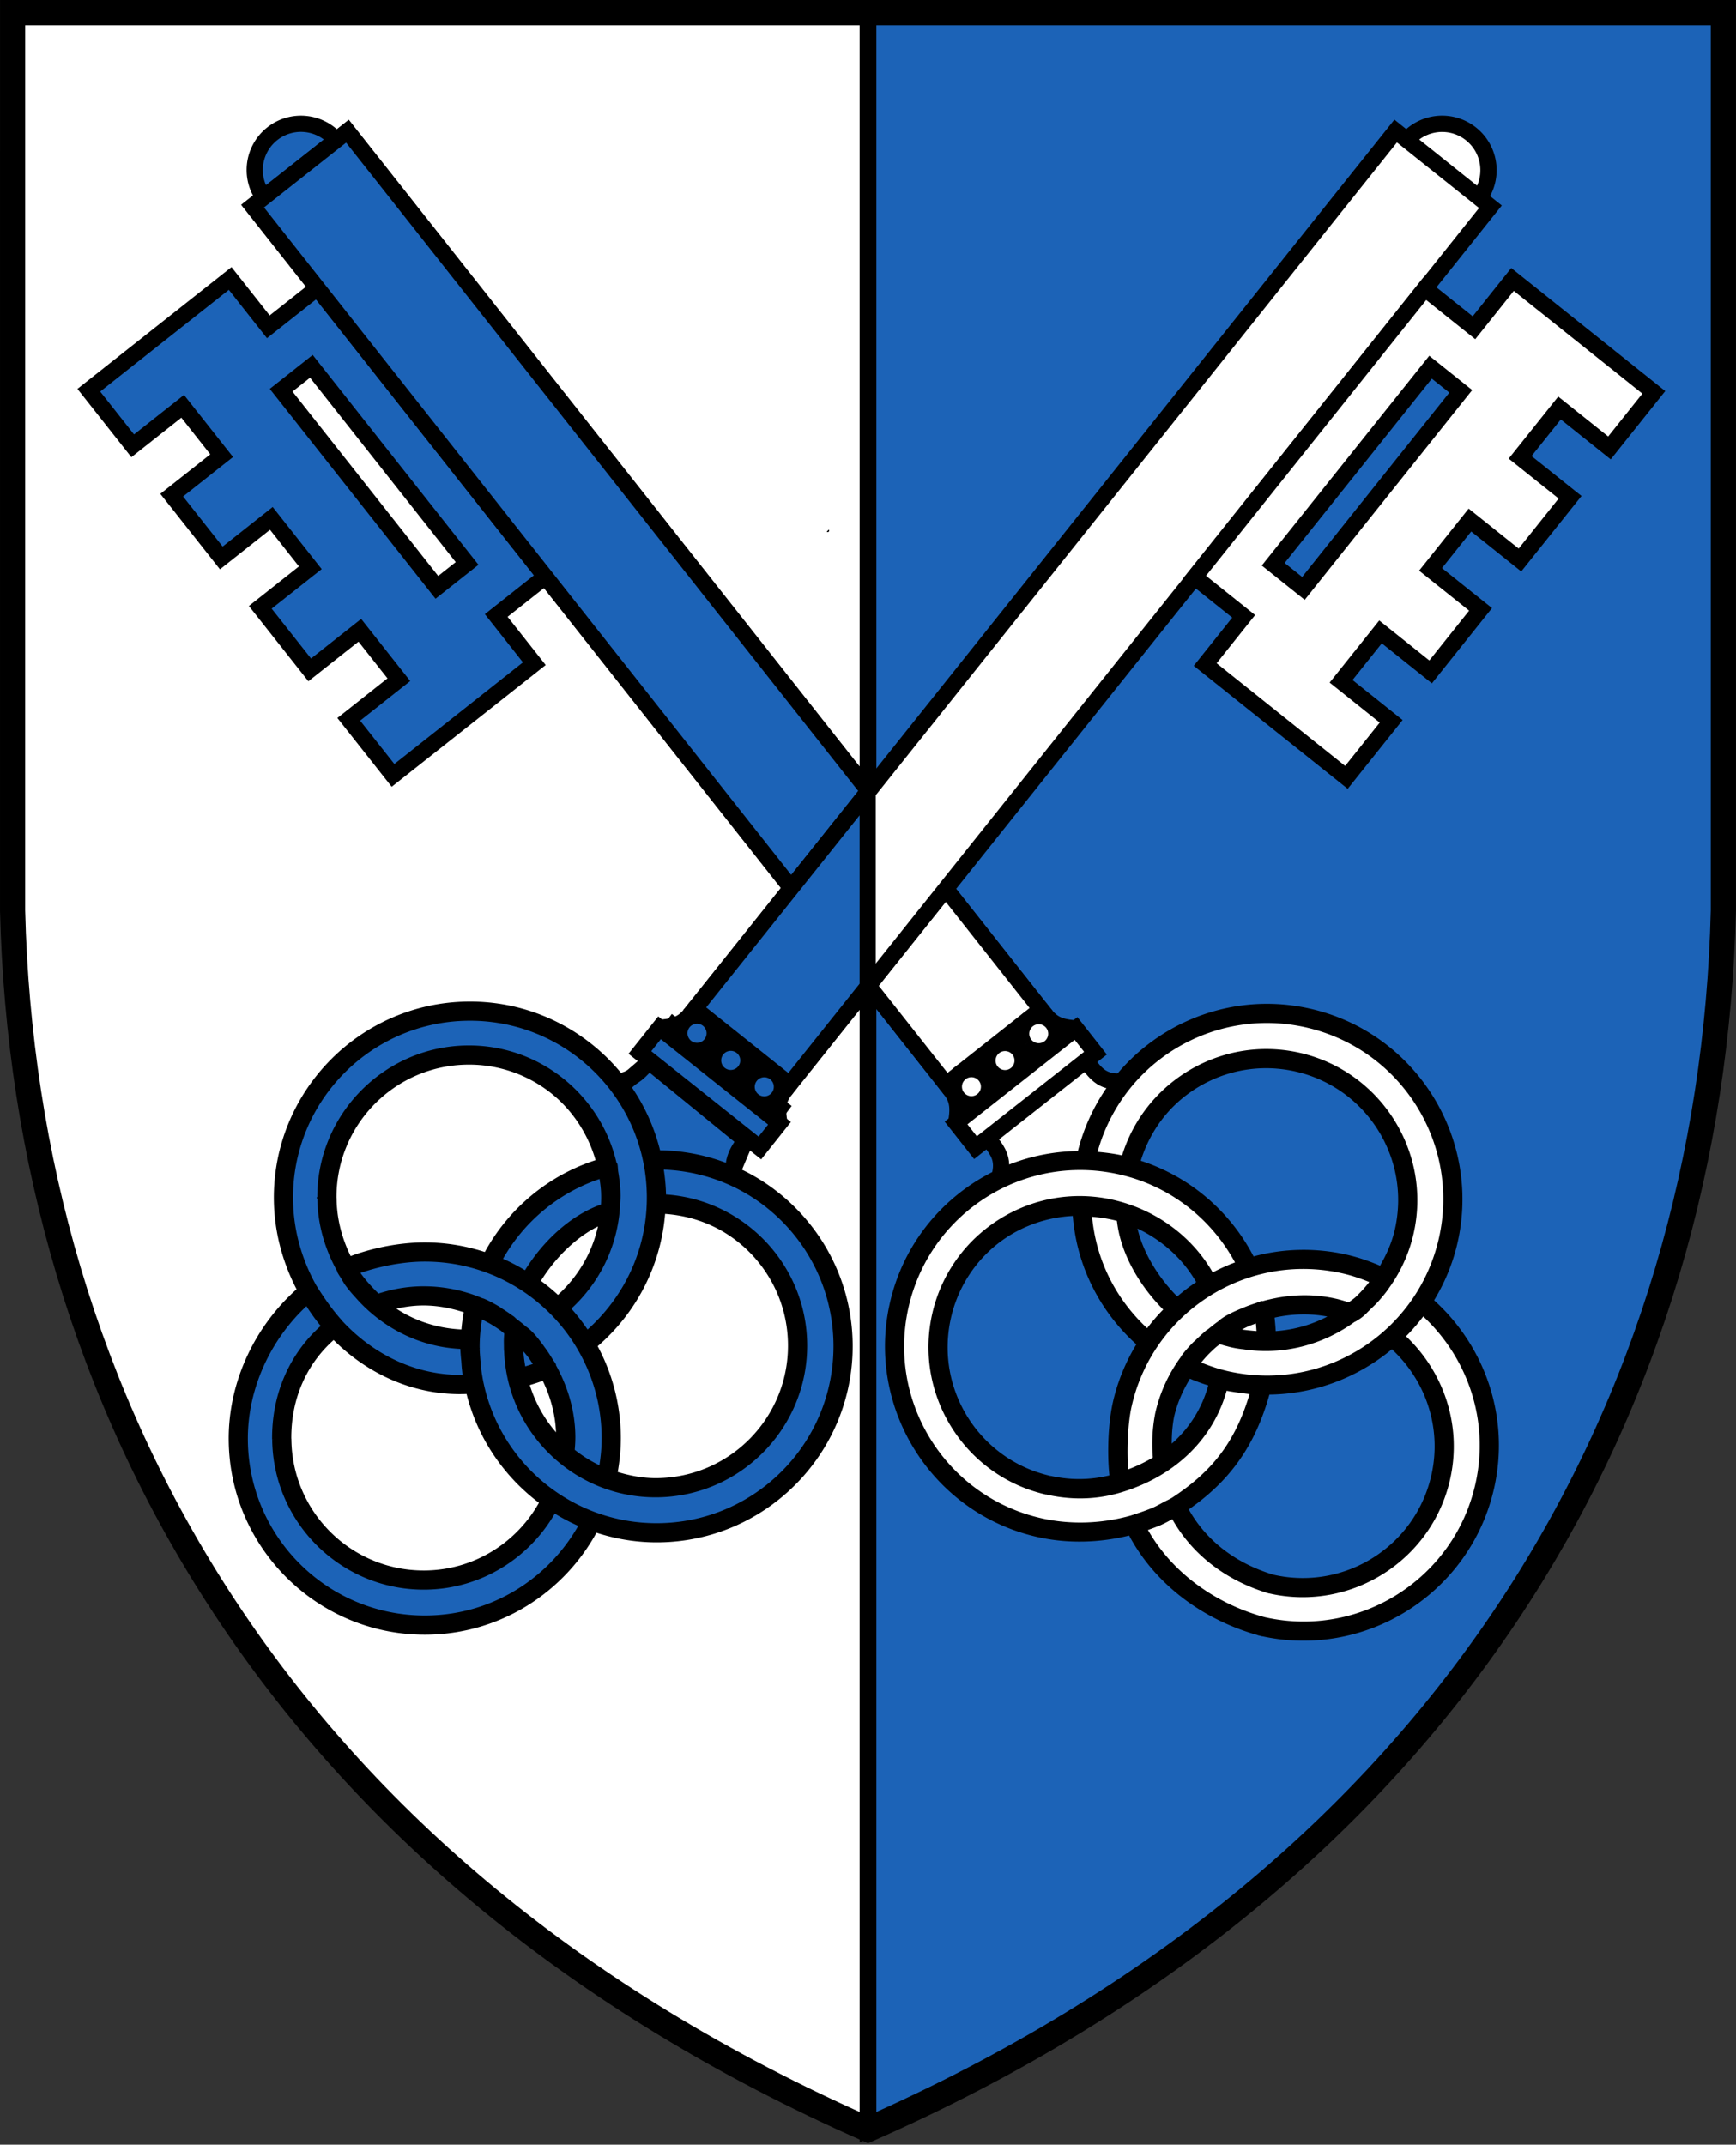 <?xml version="1.0" encoding="UTF-8"?>
<svg width="600" height="741" stroke="#000" version="1.1" xmlns="http://www.w3.org/2000/svg">
 <rect width="100%" height="100%" fill="#333333" stroke="none"/>
 <path d="M300 4.352H4.36l-.005 310.25c4.144 169.31 92.49 331.68 295.64 421.16V4.312z" fill="#fff" stroke-width="4.377"/>
 <path d="M300 4.352v731.45c203.18-89.49 291.5-251.88 295.64-421.16V4.392H300z" fill="#1c63b7" stroke-width="5.8"/>
 <g fill="#fff">
  <path d="M286.086 183.345c.544.555.544.555 0 0zM343.14 393.59l32.678-26.24c4.17 2.937 7.741 6.619 13.119 8.045-5.378 8.286-11.574 16-14.395 26.84-8.994.563-18.406 3.217-28.059 7.074-.55-5.4-.597-10.945-3.342-15.719zm-13.12-20.17 31.067-23.022 9.902 6.808-39.235 30.572z"/>
  <path d="M401.8 503.98c-.478-4.84-.256-9.887.739-15.047 5.92-26.334 32.107-42.908 58.442-36.988a49.31 49.31 0 0 1 5.628 1.622c1.931.512 12.5-11.404 11.497-12.206a64.394 64.394 0 0 0-13.51-4.654c-34.58-7.773-68.938 13.977-76.712 48.556-1.809 8.048-1.923 20.45-.857 26.917m44.305-74.718c-8.212-17.12-23.9-30.451-43.85-34.936-34.58-7.773-68.938 13.976-76.711 48.555s13.967 68.97 48.548 76.743l.03.007c10.856 2.435 22.247 1.885 32.504-1.031 6.84-2.222 9.652-3.283 15.036-6.52 14.616-9.584 23.974-20.977 29.18-41.034.225-.872-9.427-1.083-14.488-2.423-3.498 16.462-15.6 29.694-34.789 35.57-9.653 2.956-18.116 2.176-24.372.771l-.007.03c-26.335-5.92-42.908-32.108-36.988-58.444s32.109-42.908 58.444-36.988c15.104 3.396 27.654 13.295 33.933 26.23m63.58 17.94c13.743 11.368 20.766 29.876 16.588 48.455-5.918 26.33-32.105 42.868-58.435 36.958l-.007.031c-15.316-4.537-26.816-14.055-32.96-26.809-.03-.052.452-.31.402-.279-5.817 3.588-10.214 4.878-15.132 6.56-.054.018.094-.116.113-.064 8.884 18.523 26.56 30.433 44.483 35.222l.03.008c34.575 7.76 68.948-14.014 76.72-48.587 5.442-24.214-3.604-48.322-21.39-63.27m-116.51-49.873c7.775-34.582 42.133-56.33 76.713-48.557s56.36 42.138 48.586 76.718c-7.773 34.573-42.144 56.347-76.719 48.587l-.03-.008a64.3 64.3 0 0 1-13.529-4.665c-1.752-.3 9.375-12.075 11.296-11.381 1.29.467 2.33.739 3.494 1.007.567.13 1.163.258 1.833.408l.007-.03c26.33 5.912 52.517-10.63 58.436-36.957 5.92-26.335-10.655-52.523-36.988-58.444-25.803-5.8-51.467 9.996-58.06 35.407m46.6 50.337c.086-.028 1.196 11.223.718 10.779-4.414-.2-12.167-.675-14.938-2.438-1.839-1.172 2.797-4.647 14.22-8.341zm-30.343-.257c-9.842-8.896-16.83-21.577-17.441-32.715-.07-1.256-11.378-2.983-15.299-3.093.519 18.442 8.909 35.186 22.695 46.837"/>
 </g>
 <path d="M396.81 361.45c-11.498 8.917-20.122 21.628-23.88 36.75-30.468.204-57.955 21.277-64.917 52.258-8.108 36.065 14.61 72 50.675 80.107a2.813 2.813 0 0 0 .013 0l.03.007c10.625 2.383 21.64 1.938 31.778-.61 9.589 18.24 27.245 29.96 45.188 34.755a2.813 2.813 0 0 0 .051.012l.03.008a2.813 2.813 0 0 0 .06.014c36.06 8.092 71.972-14.656 80.079-50.714 5.522-24.568-3.332-48.996-20.906-64.675 3.76-6.122 6.642-12.914 8.303-20.306 8.108-36.066-14.647-71.975-50.712-80.081-20.287-4.562-40.524.635-55.791 12.473zm3.438 4.412c13.97-10.84 32.5-15.582 51.116-11.396 33.095 7.44 53.897 40.264 46.458 73.358-6.97 31.004-36.237 51.214-67.12 47.526-.07-.008-.13-.023-.2-.031a62.094 62.094 0 0 1-6.038-1.038 2.813 2.813 0 0 0-.03-.007c-3.525-.792-6.859-1.953-10.083-3.292.975-1.22 1.983-2.405 3.07-3.513 1.029-1.015 2.088-2.031 2.95-2.722.114-.097.24-.178.356-.275.347-.26.634-.46.84-.583.94.302 1.857.584 2.718.785 1.536.438 3.153.742 4.895.965.156.02.277.015.434.033 13.945 2.198 27.533-1.566 38.3-9.374.493-.169.844-.449 1.2-.658.704-.417 1.355-.922 2.053-1.512.54-.459 1.12-1.112 1.688-1.657.22-.205.424-.425.643-.634.682-.68 1.354-1.256 2.022-1.987 1.44-1.572 2.771-3.17 3.752-4.533.063-.088.096-.163.156-.248 4.044-5.537 7.074-11.944 8.672-19.05 6.253-27.822-11.296-55.552-39.117-61.807-26.614-5.98-53.092 9.84-60.819 35.585-.026-.005-.05-.016-.077-.022-3.14-.704-6.27-1.095-9.39-1.347 3.593-13.374 11.314-24.624 21.55-32.566zm-64.513 50.8c13.972-10.84 32.5-15.58 51.118-11.395 18.2 4.091 32.589 15.908 40.705 31.182a67.272 67.272 0 0 0-8.613 3.863c-7.01-12.514-19.527-21.94-34.474-25.3-27.82-6.253-55.55 11.297-61.805 39.118-6.253 27.82 11.296 55.55 39.116 61.804a2.813 2.813 0 0 0 .036-.023c6.564 1.47 15.572 2.294 25.784-.834 19.002-5.816 31.589-18.872 35.989-35.122 2.035.357 4.084.706 6.037.917.148.018.296.05.442.067.133.014.288.05.417.064.84.092 1.36.17 2.03.252-5.156 17.717-13.648 27.778-27.145 36.638-1.073.643-1.83.944-2.728 1.43-1.464.772-2.983 1.639-4.333 2.19-1.978.818-4.112 1.555-7.239 2.57l-.01.003c-.012.003-.009.006-.02.009l-.018.009c-9.81 2.782-20.737 3.304-31.08.983a2.813 2.813 0 0 0-.011 0l-.022-.004-.004-.007c-33.089-7.444-53.852-40.285-46.412-73.378 3.256-14.48 11.367-26.6 22.233-35.032zm70.92-36.124c10.734-9.728 25.877-14.255 41.093-10.834 24.849 5.587 40.447 30.233 34.861 55.08-1.081 4.81-3.057 9.137-5.43 13.165-3.811-1.652-7.784-3.048-11.98-3.99a66.57 66.57 0 0 0-32.2.731c-7.935-15.483-21.806-27.756-39.346-33.315 2.487-8.233 6.988-15.386 13.002-20.836zm-65.168 51.403c7.967-7.505 18.53-11.888 29.758-12.346 1.253 17.49 9.29 33.344 22.146 44.8-3.741 6.106-6.611 12.877-8.268 20.246-1.742 7.751-1.95 18.275-1.14 25.497-8.234 2.1-15.463 1.51-20.96.275a2.813 2.813 0 0 0-.035.022c-24.83-5.6-40.415-30.233-34.832-55.073a45.896 45.896 0 0 1 13.331-23.422zm35.416-12.102c1.82.193 3.478.314 5.513.683 1.6.29 3.08.62 4.026.904.034.009.03.011.06.021 1.094 10.911 7.414 22.263 16.237 31.012-2.214 2.249-4.3 4.633-6.19 7.197-11.3-10.328-18.373-24.32-19.646-39.817zm15.556 3.774c9.316 4.166 16.93 11.094 21.635 19.533-2.543 1.649-4.945 3.5-7.249 5.48-7.264-7.187-12.71-16.496-14.386-25.013zm20.39 27.233c13.973-10.84 32.5-15.582 51.117-11.397 3.525.792 6.86 1.955 10.083 3.291-1.322 1.711-2.71 3.362-4.249 4.858-.314.319-.609.609-.91.898-.823.755-1.765 1.35-2.636 2.043-1.531-.498-3.07-.983-4.67-1.343-8.634-1.94-17.178-1.36-25.156.88l-.39-.05c-.733.239-1.208.462-1.888.696-1.478.49-2.932.99-4.356 1.606-2.627 1.069-4.88 2.114-6.467 3.108a13.163 13.163 0 0 0-2.084 1.587c-1.159.788-2.226 1.695-3.319 2.575-.297.208-.595.368-.901.609-.202.159-.42.405-.626.575a51.114 51.114 0 0 0-2.728 2.514c-.38.372-.761.657-1.13 1.04-1.47 1.517-2.81 3.042-3.77 4.36-.141.198-.226.415-.353.6-4.027 5.533-7.042 11.928-8.636 19.016a2.813 2.813 0 0 0-.018.086 55.077 55.077 0 0 0-.785 15.465c-2.867 1.762-6.067 3.252-9.5 4.537-.533-6.458-.286-16.19 1.137-22.525a61.154 61.154 0 0 1 22.235-35.03zm8.85 12.955c.018-.011.074-.053.088-.062.127-.067.115.022-.088.063zm6.146-4.242a46.2 46.2 0 0 1 3.703-1.877c.845-.35 1.954-.723 2.95-1.09.06.645.12 1.207.176 1.888.061.737.087 1.3.13 1.96-.423-.027-.827-.065-1.267-.098-1.636-.149-3.272-.266-4.919-.595-.342-.066-.457-.118-.773-.188zm-16.764 16.155a66.863 66.863 0 0 0 7.134 2.634c-2.223 8.38-6.82 15.755-13.723 21.525-.061-3.378.111-6.82.79-10.364 1.141-5.056 3.238-9.606 5.8-13.796zm28.906-20.85c6.465-1.486 13.305-1.726 20.212-.196-5.989 3.372-12.705 5.351-19.755 5.778-.05-.796-.089-1.548-.161-2.43-.094-1.14-.2-2.191-.295-3.153zm-1.63 26.48c15.89-.107 30.934-5.906 42.719-15.826 11.913 10.79 17.916 27.436 14.136 44.247-5.584 24.841-30.226 40.406-55.074 34.83a2.813 2.813 0 0 0-.016.01c-13.705-4.108-23.953-12.318-29.917-23.24 13.647-9.397 22.947-21.133 28.151-40.022zm-42.326 46.989a81.625 81.625 0 0 0 4.533-1.681c1.545-.644 3.233-1.58 4.804-2.426 6.758 12.246 18.368 21.405 33.347 25.842a2.813 2.813 0 0 0 .269-.033l-.08.05c27.813 6.243 55.544-11.27 61.797-39.084 4.188-18.633-2.364-37.152-15.47-49.275a66.87 66.87 0 0 0 6.607-7.62c15.705 14.377 23.59 36.433 18.586 58.7-7.434 33.07-40.24 53.862-73.313 46.465-16.29-4.362-32.234-14.92-41.08-30.938zm11.995-5.451c.094-.057.164-.073.257-.13a2.496 2.496 0 0 1-.052.036l-.008.006v-.001a2.377 2.377 0 0 1-.072.033l-.096.045-.026.008z"/>
 <g stroke-width="5.6">
  <g fill="#1c63b7">
   <path d="m114.01 71.18a15.971 15.971 0 0 1-22.451-2.45 15.971 15.971 0 0 1 2.449-22.452 15.971 15.971 0 0 1 22.452 2.447 15.971 15.971 0 0 1-2.447 22.452"/>
   <path d="M327.03 374.62 87.31 71.22l32.76-25.885 239.72 303.4z"/>
   <path d="m135.84 267.9 48.836-38.587-13.166-16.666 16.978-13.416-78.793-99.719-16.956 13.397-13.186-16.69-48.859 38.606 15.173 19.205 17.27-13.644 13.475 17.051-17.271 13.645 17.144 21.696 17.294-13.665 13.473 17.052-17.294 13.665 17.085 21.624 17.32-13.683 13.491 17.075-17.318 13.685zm15.145-64.967-53.816-68.112 10.449-8.256 53.817 68.113z"/>
  </g>
  <path d="m326.88 307.09-26.75 33.49 26.896 34.04 32.76-25.884z" fill="#fff"/>
  <path d="m120.08 45.335-32.763 25.882 186.15 235.6 26.75-33.49z" fill="#1c63b7"/>
  <path d="m330.43 388 41.473-32.652 6.719 8.533-41.473 32.651zm23.842-27.043a6.073 6.073 0 0 1 .946-8.537 6.073 6.073 0 0 1 8.537.948 6.073 6.073 0 0 1-.946 8.537 6.073 6.073 0 0 1-8.536-.946m-11.649 9.27a6.073 6.073 0 0 1 .948-8.538 6.073 6.073 0 0 1 8.535.947 6.073 6.073 0 0 1-.945 8.537 6.073 6.073 0 0 1-8.537-.946m-11.617 9.02a6.073 6.073 0 0 1 .946-8.536 6.073 6.073 0 0 1 8.537.945 6.073 6.073 0 0 1-.947 8.537 6.073 6.073 0 0 1-8.536-.945" fill="#fff"/>
  <path d="M359.45 348.31c3.213 4.03 4.599 6.55 12.466 6.998m-45.321 18.727c3.163 4.071 5.287 6.009 3.877 13.763m11.272 5.8c3.354 4.396 5.727 7.252 3.218 14.492M375.671 367c3.486 4.294 5.414 7.306 13.04 6.567" fill="none"/>
 </g>
 <g fill="#fff">
  <path d="m488.32 71.246a16.031 16.031 0 0 0 22.549-2.342 16.031 16.031 0 0 0-2.34-22.55 16.031 16.031 0 0 0-22.549 2.339 16.031 16.031 0 0 0 2.337 22.548" stroke-width="5.628"/>
  <path d="m272.89 374.7 242.23-303.27-32.747-26.156-242.23 303.28z" stroke-width="5.6"/>
  <path d="m465.35 268.59-48.813-38.988 13.305-16.659-16.972-13.558 79.616-99.683 16.949 13.537 13.325-16.683 48.84 39.009-15.334 19.196-17.263-13.787-13.613 17.044 17.262 13.789-17.322 21.688-17.288-13.808-13.614 17.044 17.289 13.809-17.266 21.615-17.31-13.828-13.634 17.07 17.311 13.827zm-14.857-65.29 54.38-68.084-10.444-8.342-54.381 68.084z" stroke-width="5.627"/>
 </g>
 <g fill="#1c63b7" stroke-width="5.6">
  <path d="m232.74 354.29 36.978 28.366-4.9 6.565-36.978-28.367zm-8.338 12.604 33.273 27.148-10.707 25.348-42.55-35.2z"/>
  <path d="m299.89 273.72-59.753 74.79 32.77 26.147 26.983-33.79zm-30.478 114.39-41.456-32.995-6.789 8.53 41.455 32.995zm-23.766-27.267a6.097 6.097 0 0 0-.907-8.574 6.097 6.097 0 0 0-8.573.906 6.097 6.097 0 0 0 .904 8.573 6.097 6.097 0 0 0 8.574-.904m11.65 9.372a6.097 6.097 0 0 0-.905-8.574 6.097 6.097 0 0 0-8.573.905 6.097 6.097 0 0 0 .903 8.573 6.097 6.097 0 0 0 8.574-.903m11.6 9.116a6.097 6.097 0 0 0-.905-8.573 6.097 6.097 0 0 0-8.573.905 6.097 6.097 0 0 0 .904 8.573 6.097 6.097 0 0 0 8.573-.903"/>
 </g>
 <path d="m240.5 348.12c-3.247 4.028-4.652 6.55-12.552 6.96m45.393 19.037c-3.198 4.07-5.339 6.003-3.964 13.794m-11.422 5.7c-3.39 4.395-5.91 8.411-3.43 15.692m-30.407-42.507c-3.522 4.289-6.87 7.644-14.523 6.864" fill="none" stroke-width="5.6"/>
 <path d="M226.25 400.69c35.575-.379 64.746 28.173 65.124 63.75.379 35.576-28.174 64.777-63.75 65.155-35.568.38-64.763-28.182-65.154-63.75v-.031a64.552 64.552 0 0 1 1.437-14.292c-.11-1.783 13.96 6.373 13.724 8.41a28.08 28.08 0 0 0-.177 3.646c.003.585.014 1.197.022 1.886h.031c.297 27.086 22.494 48.855 49.58 48.568 27.092-.289 48.857-22.519 48.568-49.612-.282-26.547-21.63-47.977-47.977-48.56m-49.86 45.166c.72-2.067 5.184 1.66 11.427 11.97.048.078-10.689 3.755-10.364 3.185m23.972-12.16c14.83-11.972 24.238-30.373 24.02-50.895-.378-35.576-29.55-64.129-65.126-63.749-35.576.379-64.159 29.549-63.781 65.125v.031c.392 35.569 30.63 66.46 65.156 63.75.9-.072-1.108-10.14-.964-15.39-27.087.288-48.857-21.656-49.155-48.741l-.03.001c-.288-27.092 21.475-49.324 48.569-49.612 27.092-.289 49.323 21.475 49.612 48.569.165 15.538-6.925 29.478-18.114 38.596m11.35 74.31c-10.502 20.824-31.97 35.222-56.881 35.487-35.569.377-64.766-28.182-65.155-63.75l-.002-.03c-.216-20.37 9.662-39.606 24.308-51.574 3.948 6.3 6.873 9.878 8.959 12.203-11.76 9.092-18.431 23.026-18.26 39.02h.03c.298 27.087 22.494 48.854 49.58 48.569 19.116-.204 35.578-11.331 43.516-27.381m4.769-16.36a49.528 49.528 0 0 0 .285-5.872c-.289-27.092-22.518-48.856-49.611-48.569-5.738.062-10.98 1.02-16.08 2.887-2.42-2.069-7.741-7.485-10.27-12.515 7.64-3.307 17.714-5.44 26.554-5.534 35.577-.377 64.747 28.173 65.126 63.75a64.636 64.636 0 0 1-1.431 14.27m-27.326-67.324c6.422-11.667 17.2-21.416 27.94-24.582 1.21-.356.518-11.919-.279-15.776-17.897 4.76-32.548 16.934-40.752 33.089" fill="#1c63b7"/>
 <path d="M269.15 412.78c-11.362-9.178-25.771-14.67-41.411-14.854-7.221-29.721-34.146-51.713-66.017-51.375-37.099.396-66.958 30.87-66.564 67.969a2.814 2.814 0 0 0 .001.014l.001.03c.125 11.044 3.045 21.624 7.97 31.006-14.302 12.575-23.8 31.727-23.584 52.171a2.814 2.814 0 0 0 .003.012v.034c.413 37.086 30.911 66.916 67.999 66.52 25.276-.269 47.098-14.552 58.36-35.339 6.85 2.265 14.151 3.514 21.758 3.434 37.1-.396 66.928-30.901 66.532-68-.222-20.866-9.96-39.435-25.043-51.617zm-3.506 4.358c13.813 11.154 22.719 28.165 22.922 47.32.362 34.055-26.913 61.95-60.966 62.313-31.7.336-58.04-23.306-61.824-54.046-.022-.196-.03-.33-.053-.533-.089-.763-.091-1.403-.18-2.207-.109-1.39-.24-2.77-.256-4.183a2.814 2.814 0 0 0-.003-.01v-.023l.004-.005c-.038-3.63.328-7.156.894-10.616 1.419.672 2.81 1.386 4.144 2.193 1.232.774 2.477 1.573 3.351 2.26.122.088.23.192.35.283.337.28.598.516.766.69-.082 1.048-.154 2.066-.148 3.01.004.608.016 1.223.023 1.9a2.814 2.814 0 0 0 .036.082c.36 28.566 23.837 51.573 52.42 51.268 28.614-.304 51.654-23.838 51.35-52.454-.291-27.377-21.855-49.595-48.788-51.203 0-.03.004-.06.004-.092-.034-3.233-.376-6.384-.851-9.49 13.903.421 26.682 5.371 36.805 13.543zm-64.505-51.312c13.815 11.153 22.72 28.163 22.923 47.32.2 18.73-8.03 35.52-21.088 46.974a67.522 67.522 0 0 0-6.211-8.012c9.705-8.759 16.062-21.095 17.01-34.905.013-.123.045-.233.056-.361.021-.275-.007-.661.007-.956.04-.942.144-1.866.135-2.819-.03-2.8-.344-5.526-.802-8.203-.105-.773-.122-1.91-.245-2.512a2.814 2.814 0 0 0-.318-.452c-5.38-23.201-26.316-40.448-51.089-40.183-28.616.304-51.657 23.838-51.352 52.454a2.814 2.814 0 0 0 .034.078c.112 9.065 2.713 17.465 6.855 24.873a2.814 2.814 0 0 0 .015.26c.359.713.844 1.388 1.269 2.085.449.713.835 1.458 1.316 2.148 1.234 1.735 2.484 3.149 3.792 4.575a51.527 51.527 0 0 0 4.578 4.581c8.526 7.516 19.416 12.327 31.542 12.816.086 1.555.185 3.061.364 4.641.077 1.039.129 2.085.254 3.111.099.859.157 1.511.219 2.174-16.395.472-31.644-6.998-42.632-18.94a2.814 2.814 0 0 0-.055-.114c-2-2.23-4.8-5.64-8.667-11.817a2.814 2.814 0 0 0-.033-.02c-5.094-9.01-8.112-19.342-8.231-30.131a2.814 2.814 0 0 0-.004-.011v-.023c-.363-34.053 26.942-61.919 60.996-62.281 14.9-.158 28.613 4.974 39.358 13.649zm51.644 60.956c11.982 8.245 19.898 22 20.063 37.657.272 25.57-20.214 46.496-45.784 46.769-4.952.052-9.64-.88-14.125-2.273.737-4.106 1.184-8.31 1.138-12.63a66.816 66.816 0 0 0-8.141-31.29c13.3-11.325 22.095-27.712 23.48-46.137 8.62.53 16.655 3.284 23.37 7.905zm-65.244-51.816c9.164 6.048 15.878 15.35 18.919 26.203-16.722 5.3-30.45 16.857-38.657 32.01-6.83-2.25-14.11-3.49-21.693-3.408-8.375.088-17.514 1.934-25.161 4.85-3.106-6.195-5.042-13.096-5.122-20.514a2.814 2.814 0 0 0-.027-.057c-.238-25.543 20.23-46.438 45.78-46.71a46.095 46.095 0 0 1 25.964 7.626zm20.09 31.73c.278 1.83.562 3.658.618 5.554a41.623 41.623 0 0 1-.021 3.427c-.014.288-.022.574-.041.86-10.415 3.58-20.056 12.38-26.572 23.025-2.711-1.648-5.527-3.141-8.471-4.397 7.477-13.398 19.665-23.622 34.488-28.47zm-.249 16.165c-2.02 9.94-7.237 18.693-14.535 25.217a67.708 67.708 0 0 0-6.558-5.4c5.338-8.745 13.164-16.207 21.094-19.818zm-21.855 26.183c13.815 11.153 22.72 28.165 22.923 47.321.039 3.632-.327 7.163-.891 10.627-3.409-1.545-6.53-3.542-9.438-5.832.134-1.611.254-3.228.236-4.875a2.814 2.814 0 0 0 0-.002c-.094-8.88-2.63-17.095-6.659-24.372l-.042-.386c-.396-.653-.718-1.058-1.1-1.66-.825-1.345-1.655-2.661-2.596-3.92-1.646-2.317-3.184-4.271-4.518-5.588a13.189 13.189 0 0 0-2.032-1.671c-1.037-.953-2.174-1.791-3.289-2.658-.268-.239-.49-.493-.792-.733-.2-.16-.489-.314-.703-.475a51.4 51.4 0 0 0-3.085-2.089c-.45-.285-.818-.59-1.277-.865-1.822-1.085-3.622-2.039-5.131-2.673-.223-.094-.448-.124-.657-.205a51.532 51.532 0 0 0-20.574-4.054c-5.367.056-10.356.993-15.196 2.563-1.886-1.755-4.7-4.715-6.91-7.928 6.801-2.457 15.075-4.093 22.374-4.17 14.9-.16 28.613 4.971 39.36 13.646zm-10.613 11.635c.012.016.066.06.077.072.096.108.007.116-.077-.07zm5.427 4.869a46.896 46.896 0 0 1 2.82 3.347c.537.746 1.163 1.744 1.751 2.636-.618.21-1.158.4-1.816.613-.73.237-1.298.402-1.951.602-.405-2.358-.77-4.73-.804-7.197zm-19.513-12.499a67.006 67.006 0 0 0-.895 6.818c-8.98-.339-17.27-3.143-24.17-7.937 3.261-.783 6.592-1.333 10.2-1.37 5.222-.055 10.166.947 14.864 2.49zm27.027 23.429c2.95 5.988 4.77 12.63 4.864 19.75-4.691-5.082-8.184-11.202-10.233-18.009.77-.233 1.5-.448 2.35-.723 1.095-.357 2.1-.701 3.02-1.017zm-26.211 4.633c3.785 15.456 12.903 28.774 25.284 37.975-7.794 14.134-22.68 23.842-39.982 24.027-25.563.272-46.457-20.219-46.737-45.786a2.814 2.814 0 0 0-.028-.028c-.145-14.208 5.389-26.455 15.153-34.983 12.11 12.236 28.573 19.652 46.31 18.794zm-55.625-30.57c1.689 2.663 3.502 5.237 5.519 7.634-10.94 9.622-17.154 23.544-16.987 39.213a2.814 2.814 0 0 0 .033.033c.333 28.592 23.822 51.622 52.422 51.318 19.169-.204 35.749-10.878 44.569-26.48a67.11 67.11 0 0 0 8.986 4.708c-10.424 18.667-30.16 31.465-53.078 31.708-34.046.363-61.94-26.922-62.314-60.967a2.814 2.814 0 0 0-.002-.013v-.02c-.195-18.264 8.236-35.621 20.847-47.138z"/>
 <path d="m4.358 4.352-.006 310.25c4.144 169.31 92.49 331.68 295.64 421.16 203.18-89.49 291.5-251.88 295.64-421.16V4.352z" fill="none" stroke-width="8.7"/>
</svg>
